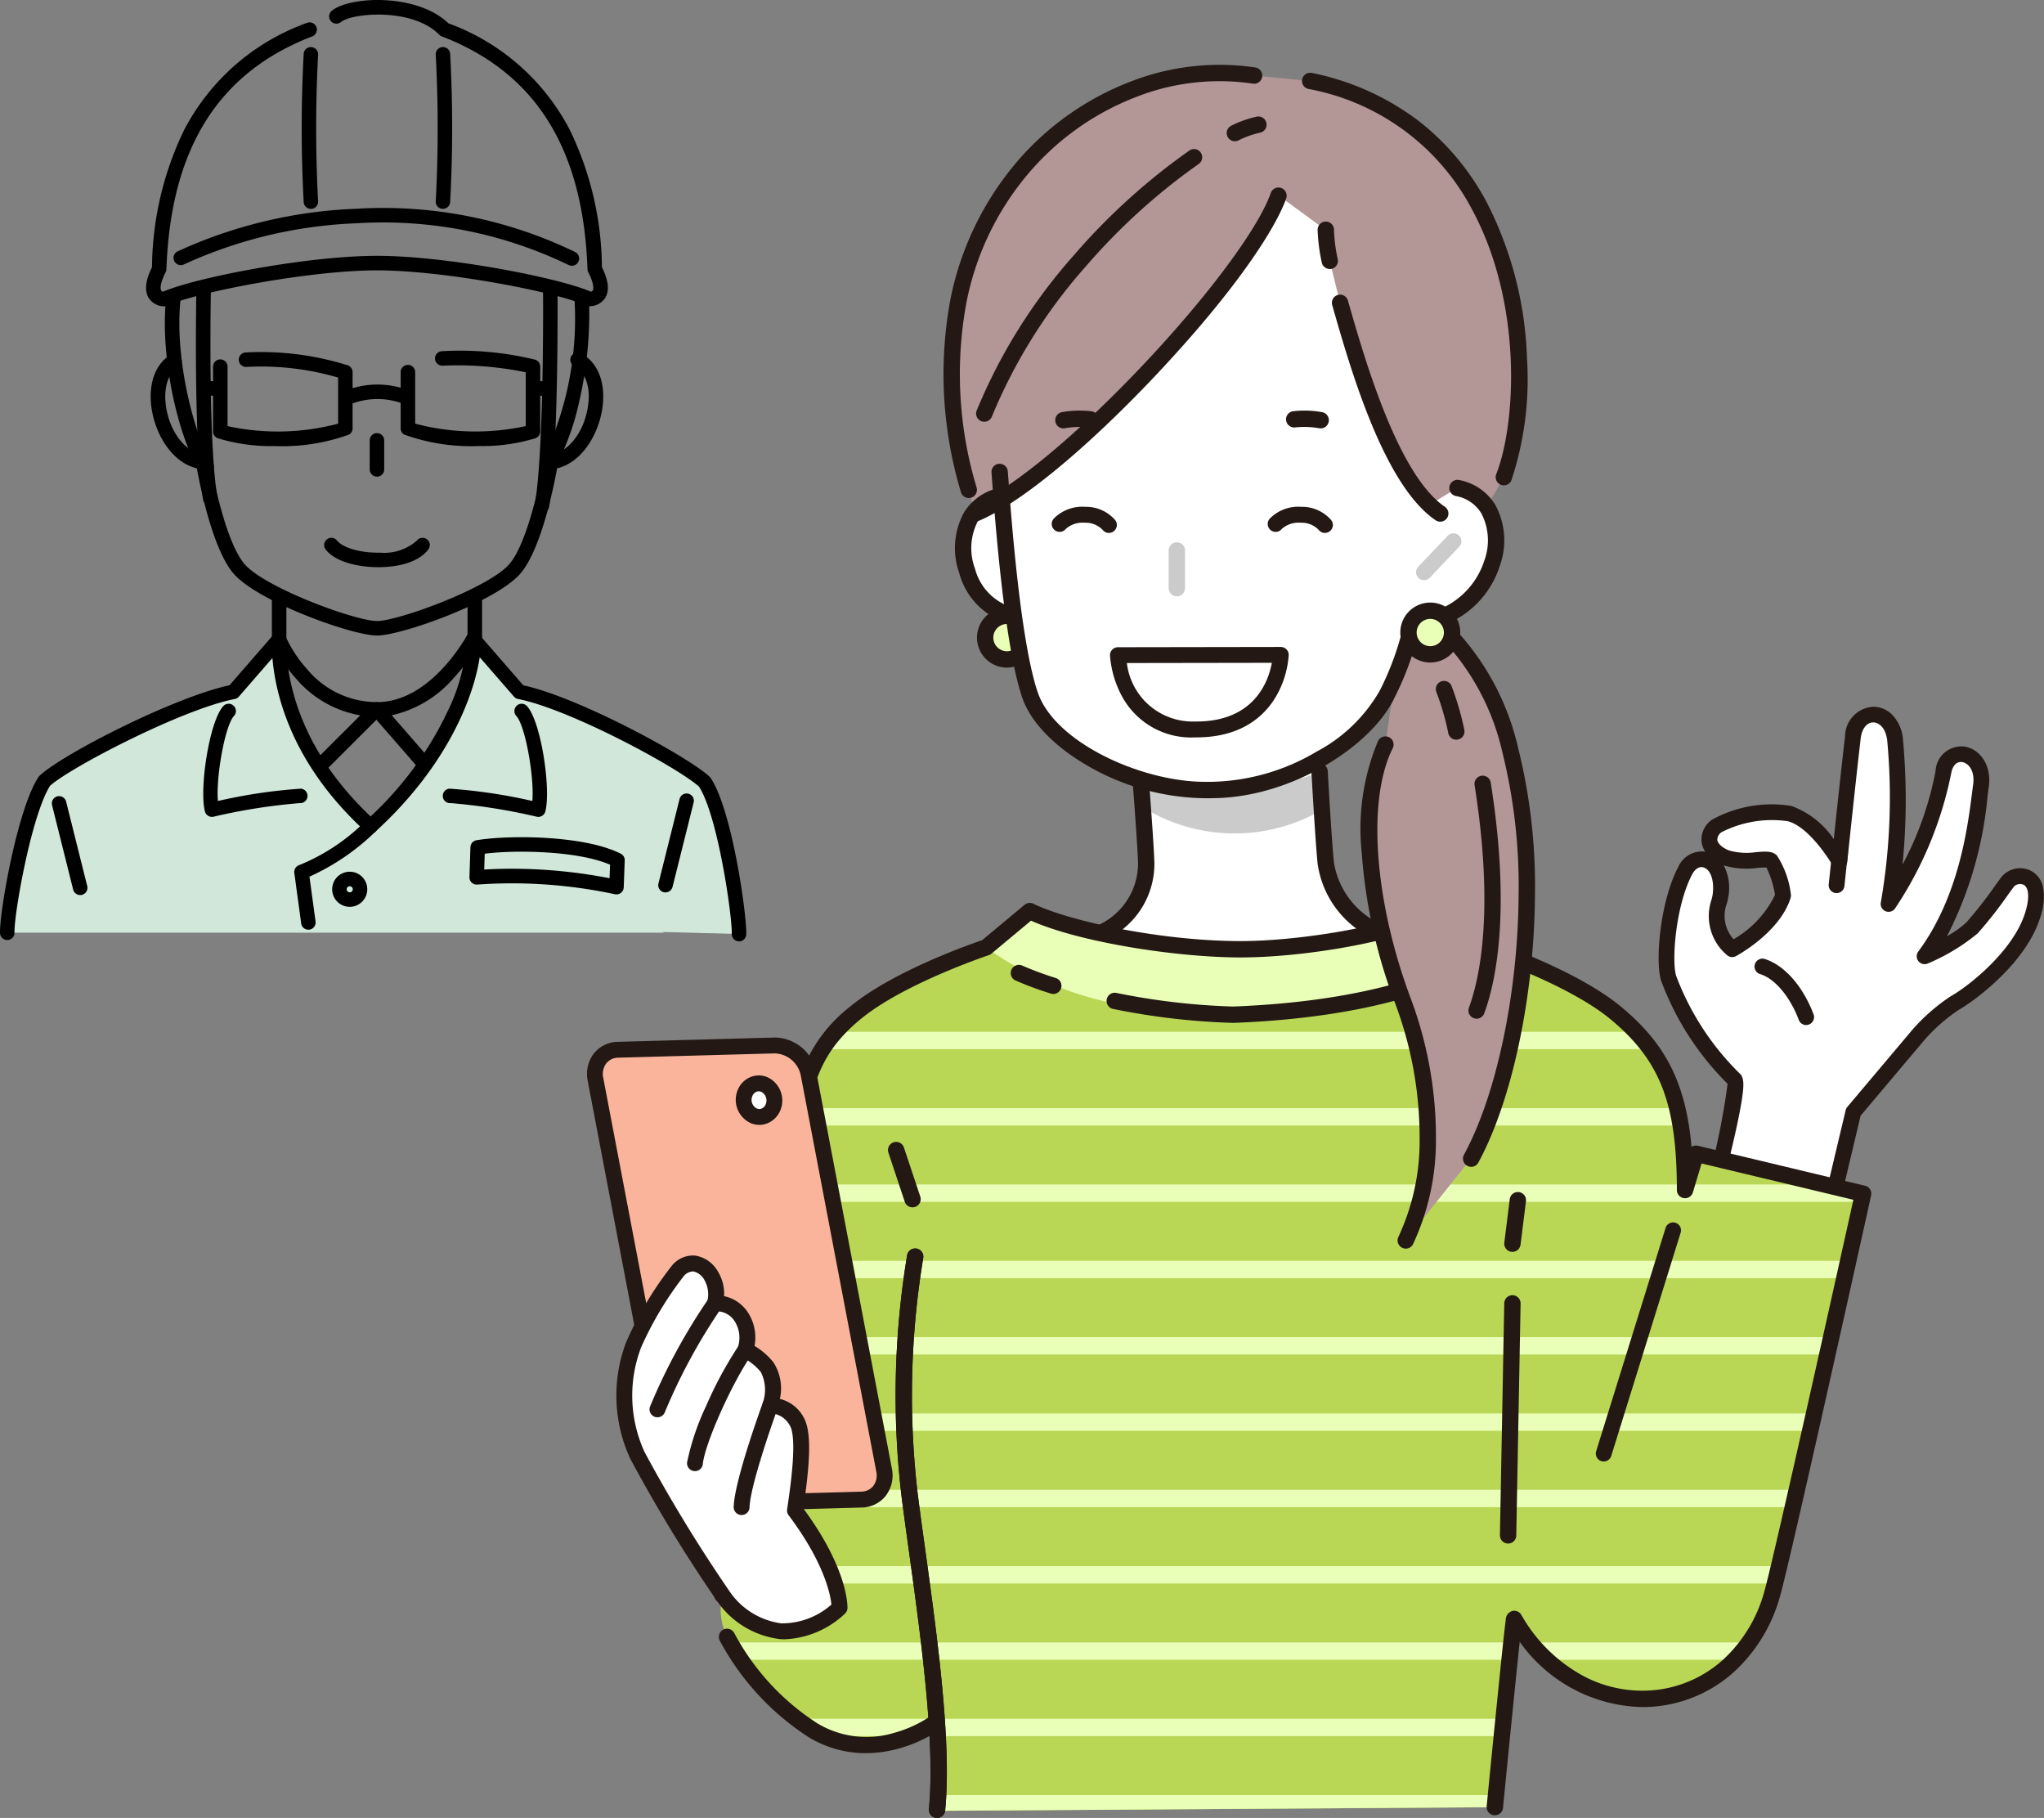 <svg xmlns="http://www.w3.org/2000/svg" xmlns:xlink="http://www.w3.org/1999/xlink" width="157.96" height="140.453" viewBox="0 0 157.96 140.453"><rect x="0" y="0" width="157.96" height="140.453" fill="#808080" stroke="none"/><defs><clipPath id="a"><rect width="57.677" height="72.727" fill="none"/></clipPath><clipPath id="b"><rect width="112.593" height="135.453" fill="none"/></clipPath><clipPath id="c"><path d="M162.762,779.393c-4.633,0-12.5-1.123-16.287-2.948l-3.37,2.808s-6.659,2.2-10.109,5.055c-3.9,3.227-4.871,6.611-5.054,18.182l-5.222,26.77a4.87,4.87,0,0,0,.374,3.276,23.285,23.285,0,0,0,6.634,7.2c3.791,2.668,9.372-.526,9.372-.526v6.745l43.318-.282s1.43-14.657,1.5-14.536c5.335,9.126,17.129,7.862,19.937-1.966.831-2.908,7.02-30.889,7.02-30.889l-12.917-3.089L197.117,798c0-7.02-1.461-10.46-5.362-13.686-3.45-2.854-10.109-5.055-10.109-5.055l-.01,0-3.37-2.808c-3.791,1.825-10.872,2.948-15.5,2.948" transform="translate(-122.591 -776.445)" fill="none"/></clipPath></defs><g transform="translate(-895.283 -709)"><g transform="translate(895.283 709)" clip-path="url(#a)"><path d="M58.818,444.38c-1.706-1.592-10.222-6.166-14.316-6.962l-3.525-4.056c.038,2.123-1.377,8.415-7.985,14.442-6.608-6.027-7.114-12.319-7.076-14.442l-3.525,4.056C18.3,438.214,9.5,442.712,7.8,444.3c-1.554,2.35-2.919,10.247-2.881,11.725H55.7l-.162-.059,5.929.16c.038-1.478-1.1-9.4-2.653-11.751" transform="translate(-4.355 -383.964)" fill="#d0e7da"/><path d="M251.22,296.933a.56.56,0,0,1-.56-.56V294.13a.56.56,0,1,1,1.12,0v2.243a.56.56,0,0,1-.56.56" transform="translate(-222.088 -260.107)"/><path d="M223.939,366.795c-1.416,0-3.261-.352-4.056-1.363a.56.56,0,1,1,.88-.693c.451.573,1.85.966,3.331.934a3.825,3.825,0,0,0,2.818-.915.56.56,0,0,1,.909.655c-.286.4-1.219,1.327-3.7,1.38l-.179,0" transform="translate(-194.712 -322.974)"/><path d="M119.651,260.816c-1.918,0-9.1-2.579-11.038-4.735-1.625-1.812-2.619-6.737-2.881-8.181-1.8-.428-2.993-2.316-3.4-4.109-.471-2.08.058-3.872,1.379-4.677a.56.56,0,1,1,.583.957c-1.074.654-1.139,2.28-.869,3.473.481,2.126,1.813,3.208,2.847,3.314a.56.56,0,0,1,.5.467c.279,1.708,1.3,6.477,2.678,8.008,1.65,1.84,8.564,4.363,10.2,4.363s8.553-2.523,10.2-4.363c1.375-1.532,2.4-6.3,2.678-8.008a.56.56,0,0,1,.5-.467c1.125-.115,2.478-1.358,2.888-3.509.359-1.886-.288-2.96-1.015-3.338a.56.56,0,1,1,.516-.994c1.383.718,2,2.458,1.6,4.542-.35,1.838-1.565,3.892-3.447,4.341-.262,1.444-1.256,6.369-2.881,8.181-1.934,2.156-9.12,4.735-11.038,4.735" transform="translate(-90.519 -211.716)"/><path d="M184.9,404.723a.56.56,0,0,1-.56-.56v-3.468a.56.56,0,0,1,1.121,0v3.468a.56.56,0,0,1-.56.56" transform="translate(-163.329 -354.524)"/><path d="M317.539,404.723a.56.56,0,0,1-.56-.56v-3.468a.56.56,0,0,1,1.121,0v3.468a.56.56,0,0,1-.56.56" transform="translate(-280.847 -354.524)"/><path d="M149.207,245.662a14.035,14.035,0,0,1-4.39-.6.561.561,0,0,1-.379-.53v-5.006a.56.56,0,0,1,1.12,0v4.595a18.25,18.25,0,0,0,8.545-.188v-3.563a21.234,21.234,0,0,0-7.066-.823.56.56,0,0,1-.1-1.116,22.415,22.415,0,0,1,7.9.99.56.56,0,0,1,.385.532v4.343a.56.56,0,0,1-.272.48,15.28,15.28,0,0,1-5.745.889" transform="translate(-127.974 -211.2)"/><path d="M232.29,262.154a.56.56,0,0,1-.232-1.07,6.666,6.666,0,0,1,4.577-.1.56.56,0,0,1-.447,1.027,5.611,5.611,0,0,0-3.667.091.56.56,0,0,1-.232.05" transform="translate(-205.315 -230.917)"/><path d="M136.111,259.509h-1.09a.56.56,0,1,1,0-1.121h1.09a.56.56,0,0,1,0,1.121" transform="translate(-119.134 -228.935)"/><path d="M277.651,245.217a15.274,15.274,0,0,1-5.745-.889.56.56,0,0,1-.272-.48v-4.343a.56.56,0,0,1,1.121,0v3.98a18.246,18.246,0,0,0,8.546.188v-4.157a26.138,26.138,0,0,0-6.434-.51.56.56,0,1,1-.036-1.12,24.613,24.613,0,0,1,7.19.655.56.56,0,0,1,.4.537v5.006a.561.561,0,0,1-.379.53,14.041,14.041,0,0,1-4.391.6" transform="translate(-240.671 -210.754)"/><path d="M358.5,259.509h-1.09a.56.56,0,1,1,0-1.121h1.09a.56.56,0,0,1,0,1.121" transform="translate(-316.171 -228.935)"/><path d="M188.078,439.219a.56.56,0,0,1-.4-.957l3.395-3.388a8.387,8.387,0,0,1-4.923-2.79,10.959,10.959,0,0,1-1.879-2.866.56.56,0,0,1,1.036-.427,10.02,10.02,0,0,0,1.7,2.568,7.013,7.013,0,0,0,5.323,2.493.56.56,0,0,1,.4.957l-4.254,4.245a.558.558,0,0,1-.4.164" transform="translate(-163.232 -379.608)"/><path d="M205.26,44.386a.56.56,0,0,1-.557-.51,106.633,106.633,0,0,1,0-11.5.56.56,0,1,1,1.111.143,107.558,107.558,0,0,0,0,11.26.56.56,0,0,1-.507.609l-.051,0" transform="translate(-181.233 -28.249)"/><path d="M114.978,210.3a.559.559,0,0,1-.429-.2c-1.488-1.771-3.28-8.561-2.677-13.583a.56.56,0,0,1,1.113.134c-.587,4.89,1.27,11.356,2.423,12.729a.56.56,0,0,1-.429.921" transform="translate(-99.013 -173.684)"/><path d="M133.935,207.66a.56.56,0,0,1-.551-.463c-.759-4.3-.533-15.891-.523-16.383a.56.56,0,1,1,1.12.023c0,.119-.234,11.972.506,16.165a.561.561,0,0,1-.552.658" transform="translate(-117.682 -168.577)"/><path d="M296,44.386l-.051,0a.56.56,0,0,1-.507-.609,107.567,107.567,0,0,0,0-11.26.56.56,0,1,1,1.111-.143,106.641,106.641,0,0,1,0,11.5.56.56,0,0,1-.557.51" transform="translate(-261.766 -28.249)"/><path d="M366.743,211.091a.56.56,0,0,1-.479-.849,25.027,25.027,0,0,0,2.571-12.742.56.56,0,1,1,1.119-.048,30.1,30.1,0,0,1-.763,8.1,19.57,19.57,0,0,1-1.968,5.271.56.56,0,0,1-.481.271" transform="translate(-324.443 -174.47)"/><path d="M363.037,208.608a.56.56,0,0,1-.552-.658c.74-4.2.64-16.553.639-16.677a.56.56,0,0,1,.555-.565h.005a.56.56,0,0,1,.56.555c0,.512.1,12.584-.656,16.882a.56.56,0,0,1-.551.463" transform="translate(-321.158 -168.97)"/><path d="M133.314,23.667h-.025a.563.563,0,0,1-.224-.054c-2.1-1-10.886-2.725-16.184-2.725s-14.087,1.724-16.184,2.725a.563.563,0,0,1-.224.054,1.434,1.434,0,0,1-1.216-.622c-.356-.562-.278-1.349.239-2.4a24.776,24.776,0,0,1,2.482-10.6,17.255,17.255,0,0,1,9.493-8.276.56.56,0,1,1,.4,1.046C104.621,5.6,100.937,11.482,100.611,20.8a.561.561,0,0,1-.061.235c-.537,1.052-.368,1.374-.347,1.408a.254.254,0,0,0,.157.09c2.453-1.071,11.1-2.768,16.521-2.768s14.069,1.7,16.521,2.768a.247.247,0,0,0,.158-.093c.021-.034.185-.361-.348-1.4a.562.562,0,0,1-.061-.235c-.326-9.319-4.01-15.205-11.262-17.995a.56.56,0,0,1-.2-.131C119.629.573,114.951,1,114.1,1.7a.56.56,0,0,1-.71-.867C114.772-.3,119.971-.54,122.4,1.8a17.23,17.23,0,0,1,9.383,8.234,24.775,24.775,0,0,1,2.482,10.6c.517,1.055.6,1.842.239,2.4a1.428,1.428,0,0,1-1.191.623" transform="translate(-87.749 0)"/><path d="M148.427,145.563a.559.559,0,0,1-.252-.06,32.9,32.9,0,0,0-16.349-3.226,35.192,35.192,0,0,0-13.374,3.178.56.56,0,1,1-.495-1.005,36.346,36.346,0,0,1,13.817-3.292A34.025,34.025,0,0,1,148.68,144.5a.56.56,0,0,1-.253,1.061" transform="translate(-104.234 -125.029)"/><path d="M.561,452.234a.56.56,0,0,1-.56-.546c-.042-1.628,1.344-9.585,2.974-12.049a.568.568,0,0,1,.085-.1c1.822-1.7,10.432-6.081,14.678-6.988l3.4-3.912a.56.56,0,0,1,.983.377c-.041,2.287.549,8.232,6.893,14.018a.56.56,0,0,1-.755.828c-5.615-5.122-6.949-10.411-7.207-13.417l-2.594,2.985a.56.56,0,0,1-.316.182c-4.037.785-12.627,5.24-14.27,6.7-1.444,2.277-2.789,9.9-2.752,11.346a.56.56,0,0,1-.546.574H.561" transform="translate(0 -379.608)"/><path d="M37.335,547.266a.56.56,0,0,1-.543-.425l-1.63-6.52a.56.56,0,0,1,1.087-.272l1.63,6.52a.561.561,0,0,1-.544.7" transform="translate(-31.139 -478.115)"/><path d="M138.475,485.739a.56.56,0,0,1-.541-.418c-.453-1.729.333-6.968,1.42-8.142a.56.56,0,0,1,.822.761c-.694.749-1.4,4.709-1.24,6.571a40.956,40.956,0,0,1,6.414-.952.56.56,0,0,1-.1,1.116,45.325,45.325,0,0,0-6.657,1.052.567.567,0,0,1-.116.012" transform="translate(-122.095 -422.627)"/><path d="M254.92,437.65a.559.559,0,0,1-.423-.192l-3.7-4.245a.56.56,0,0,1,.422-.928c4.257,0,7.014-5.253,7.042-5.306a.56.56,0,0,1,1,.512,14.542,14.542,0,0,1-2.111,2.93,8.851,8.851,0,0,1-4.788,2.879l2.981,3.422a.56.56,0,0,1-.422.928" transform="translate(-222.089 -378.039)"/><path d="M233.9,452.335h-.015a.56.56,0,0,1-.546-.574c.035-1.37-1.063-9.063-2.524-11.371-1.723-1.543-10.066-6.014-13.992-6.777a.559.559,0,0,1-.316-.182l-2.648-3.047c-.457,3.043-2.487,8.394-8.062,13.479a17.7,17.7,0,0,1-5.095,3.476l.471,3.464a.56.56,0,1,1-1.11.151l-.531-3.9a.56.56,0,0,1,.385-.609,15.465,15.465,0,0,0,5.118-3.4,26.657,26.657,0,0,0,6.358-8.508,14.184,14.184,0,0,0,1.451-5.515.56.56,0,0,1,.983-.378l3.4,3.913c4.272.918,12.7,5.481,14.4,7.063a.562.562,0,0,1,.085.1c1.655,2.5,2.786,10.531,2.746,12.074a.56.56,0,0,1-.56.546" transform="translate(-176.787 -379.609)"/><path d="M446.838,545.492a.561.561,0,0,1-.544-.7l1.63-6.52a.56.56,0,0,1,1.087.272l-1.63,6.52a.56.56,0,0,1-.543.424" transform="translate(-395.407 -476.543)"/><path d="M307.563,485.739a.563.563,0,0,1-.116-.012,45.359,45.359,0,0,0-6.657-1.052.56.56,0,0,1-.1-1.116,41.088,41.088,0,0,1,6.414.952c.156-1.862-.546-5.822-1.24-6.571a.56.56,0,0,1,.822-.761c1.086,1.173,1.872,6.413,1.42,8.142a.56.56,0,0,1-.541.418" transform="translate(-265.963 -422.627)"/><path d="M329.611,571.869a.557.557,0,0,1-.133-.016,38.069,38.069,0,0,0-10.627-.744.56.56,0,0,1-.6-.577l.076-2.312a.56.56,0,0,1,.465-.534c2.37-.409,8.29-.413,11.151,1.038a.56.56,0,0,1,.307.52l-.076,2.085a.56.56,0,0,1-.56.54m-8.094-1.982a39.579,39.579,0,0,1,7.559.732l.038-1.045c-2.547-1.094-7.357-1.144-9.685-.85l-.04,1.225c.729-.043,1.441-.062,2.129-.062" transform="translate(-281.972 -502.768)"/><path d="M226.6,593.551a1.356,1.356,0,1,1,1.356-1.356,1.358,1.358,0,0,1-1.356,1.356m0-1.592a.236.236,0,1,0,.236.236.236.236,0,0,0-.236-.236" transform="translate(-199.573 -523.49)"/></g><g transform="translate(940.649 714)"><g clip-path="url(#b)"><path d="M995.736,624.4a21.048,21.048,0,0,1-5.087-7.817c-.422-1.334-.07-5.757,1.276-8.309.925-1.755,3.147-.817,2.724,1.959-.118.774-.916,2.4.915,4.1,0,0,3.159-1.685,3.931-4.142a7.378,7.378,0,0,0-.913-2.668c-.351-.351-2.176.281-3.5-.253-1.369-.551-1.719-1.665-.7-2.464a8.995,8.995,0,0,1,5.627-.95c1.5.371,2.963,2.231,3.841,3.683,0,0,.656-6.282,1.041-9.557.283-2.411,2.932-2.366,3.258.11a47.943,47.943,0,0,1-.495,12.743,28.731,28.731,0,0,0,4.231-10.17c.388-2.322,3.282-1.619,2.9,1.071-.307,2.17-.8,8.366-4.352,13.145a15.068,15.068,0,0,0,3.674-2.2c.808-.808,2.4-3.108,2.765-3.574.615-.794,2.942-.721,1.922,2.573s-4.834,6.159-6.036,6.815a14.337,14.337,0,0,0-2.8,2.448l-5.035,5.97-2.424,10.205-8.569-3.567s2.329-8.631,1.806-9.151" transform="translate(-907.062 -545.991)" fill="#fff"/><path d="M995.912,631.085a.611.611,0,0,1-.235-.047l-8.569-3.567a.611.611,0,0,1-.355-.723,56.014,56.014,0,0,0,1.864-8.661,21.993,21.993,0,0,1-5.138-7.965c-.479-1.514-.07-6.146,1.318-8.778a1.994,1.994,0,0,1,2.093-1.192,1.78,1.78,0,0,1-.281-.727,1.864,1.864,0,0,1,.8-1.74,9.5,9.5,0,0,1,6.152-1.062,6.739,6.739,0,0,1,3.261,2.561c.222-2.1.608-5.706.868-7.914a2.325,2.325,0,0,1,2.17-2.317h.014a2.083,2.083,0,0,1,1.492.652,3.063,3.063,0,0,1,.793,1.767,50.833,50.833,0,0,1-.024,9.778,25.379,25.379,0,0,0,2.552-7.226,2,2,0,0,1,2.247-1.89c1.094.169,2.119,1.329,1.862,3.146-.028.2-.057.423-.089.68a29.556,29.556,0,0,1-3.138,10.825,7.713,7.713,0,0,0,1.513-1.083,32.21,32.21,0,0,0,2.247-2.879c.209-.288.373-.515.468-.636a1.873,1.873,0,0,1,2.265-.456,1.834,1.834,0,0,1,.94,1.31,4.591,4.591,0,0,1-.218,2.274c-1.139,3.68-5.347,6.636-6.327,7.17a13.692,13.692,0,0,0-2.626,2.313l-4.936,5.852-2.391,10.064a.61.61,0,0,1-.594.47m-7.842-4.536,7.414,3.086,2.258-9.507a.612.612,0,0,1,.127-.253l5.035-5.97.01-.012a14.734,14.734,0,0,1,2.96-2.579c1.2-.656,4.8-3.406,5.745-6.46.408-1.319.206-1.97-.119-2.139a.662.662,0,0,0-.736.121c-.082.106-.242.326-.444.6a32.64,32.64,0,0,1-2.372,3.026,15.439,15.439,0,0,1-3.866,2.334.611.611,0,0,1-.73-.925c3.13-4.216,3.816-9.588,4.146-12.17.034-.263.064-.5.092-.7.167-1.177-.411-1.7-.839-1.768s-.754.273-.856.884a29.047,29.047,0,0,1-4.332,10.418.611.611,0,0,1-1.1-.478,47.457,47.457,0,0,0,.487-12.533c-.124-.938-.628-1.357-1.075-1.357h-.005c-.5,0-.878.49-.966,1.238-.38,3.234-1.033,9.486-1.04,9.549a.611.611,0,0,1-1.13.252c-.875-1.449-2.245-3.1-3.465-3.406a8.6,8.6,0,0,0-5.1.837.729.729,0,0,0-.349.608c.033.229.287.562.9.81a4.93,4.93,0,0,0,2.093.134c.732-.057,1.261-.1,1.612.254a6.991,6.991,0,0,1,1.083,3,.609.609,0,0,1-.02.283c-.838,2.665-4.089,4.424-4.226,4.5a.611.611,0,0,1-.7-.091,3.933,3.933,0,0,1-1.181-4.29c.035-.141.064-.263.078-.354.136-.895-.057-1.909-.689-2.117-.325-.107-.658.093-.891.535-1.27,2.409-1.6,6.679-1.234,7.841a20.852,20.852,0,0,0,4.936,7.569h0c.3.3.332.833.11,2.181-.13.794-.35,1.857-.653,3.161-.363,1.562-.763,3.106-.967,3.883m.648-8.36h0Zm-.4-16.973a3.767,3.767,0,0,1,.349,2.464c-.022.143-.059.3-.1.459a2.707,2.707,0,0,0,.512,2.783,7.946,7.946,0,0,0,3.2-3.42,7.236,7.236,0,0,0-.66-2.119,6.188,6.188,0,0,0-.711.031,6.039,6.039,0,0,1-2.592-.2" transform="translate(-900.474 -539.352)" fill="#231814"/><path d="M1075.086,825.169a.611.611,0,0,1-.571-.4c-.681-1.808-1.858-3.2-3-3.54a.611.611,0,0,1,.351-1.17c1.516.455,2.969,2.1,3.792,4.28a.611.611,0,0,1-.572.826" transform="translate(-980.872 -750.973)" fill="#231814"/><path d="M1139.927,719.214a.646.646,0,0,1-.065,0,.611.611,0,0,1-.543-.672l.267-2.519a.611.611,0,1,1,1.214.129l-.267,2.519a.611.611,0,0,1-.606.546" transform="translate(-1043.362 -655.216)" fill="#231814"/><path d="M388.06,648.084s.435,5.528.48,7.1a5.849,5.849,0,0,1-3.206,5.251c-2.14,1.108-8.249,3.216-8.249,3.216s2.637,19.273,19,19.273,18.934-19.273,18.934-19.273-6.394-2.108-8.684-3.216a6.937,6.937,0,0,1-3.916-5.251c-.168-1.574-.48-7.1-.48-7.1Z" transform="translate(-345.327 -593.502)" fill="#fff"/><path d="M507.4,648.084l.187,2.77a13.451,13.451,0,0,0,13.91.2l-.2-2.888a28.6,28.6,0,0,1-7.117,1.509,23.746,23.746,0,0,1-6.785-1.589" transform="translate(-464.666 -593.502)" fill="#cbcbcb"/><path d="M678.415,657.415a.632.632,0,0,1-.2-.032c-.263-.087-6.46-2.134-8.761-3.247a7.543,7.543,0,0,1-4.269-5.752c-.168-1.572-.47-6.907-.482-7.133a.632.632,0,0,1,1.261-.071c0,.055.313,5.53.477,7.07A6.343,6.343,0,0,0,670.007,653c2.226,1.077,8.543,3.164,8.606,3.185a.632.632,0,0,1-.2,1.232" transform="translate(-608.723 -586.633)" fill="#231814"/><path d="M370.214,657.416a.632.632,0,0,1-.206-1.229c.061-.021,6.09-2.106,8.165-3.18a5.252,5.252,0,0,0,2.865-4.671c-.044-1.54-.474-7.015-.478-7.07a.632.632,0,1,1,1.259-.1c.018.226.437,5.562.482,7.133a6.453,6.453,0,0,1-3.547,5.829c-2.156,1.116-8.082,3.165-8.333,3.252a.632.632,0,0,1-.206.035" transform="translate(-338.455 -586.634)" fill="#231814"/><path d="M197.117,798c0-7.02-1.461-10.46-5.362-13.686-3.45-2.854-10.109-5.055-10.109-5.055l-.01,0-3.37-2.808c-3.791,1.825-10.872,2.949-15.5,2.949s-12.5-1.123-16.287-2.949l-3.37,2.808s-6.659,2.2-10.109,5.054c-3.9,3.227-4.871,6.611-5.054,18.182l-5.222,26.77a4.87,4.87,0,0,0,.374,3.276,23.284,23.284,0,0,0,6.634,7.2c3.791,2.668,9.372-.527,9.372-.527v6.745l43.318-.282s1.43-14.657,1.5-14.536c5.335,9.126,17.129,7.863,19.937-1.966.831-2.908,7.02-30.888,7.02-30.888l-12.917-3.089Z" transform="translate(-112.266 -711.051)" fill="#b9d755"/></g><g transform="translate(10.325 65.393)"><g clip-path="url(#c)"><path d="M178.735,888.513H84.178a.671.671,0,0,1,0-1.342h94.557a.671.671,0,0,1,0,1.342" transform="translate(-86.799 -877.846)" fill="#e9feb6"/><path d="M178.735,958.531H84.178a.671.671,0,0,1,0-1.342h94.557a.671.671,0,0,1,0,1.342" transform="translate(-86.799 -941.967)" fill="#e9feb6"/><path d="M178.735,1028.547H84.178a.671.671,0,0,1,0-1.342h94.557a.671.671,0,0,1,0,1.342" transform="translate(-86.799 -1006.086)" fill="#e9feb6"/><path d="M178.735,1098.564H84.178a.671.671,0,0,1,0-1.342h94.557a.671.671,0,1,1,0,1.342" transform="translate(-86.799 -1070.206)" fill="#e9feb6"/><path d="M178.735,1168.58H84.178a.671.671,0,0,1,0-1.342h94.557a.671.671,0,0,1,0,1.342" transform="translate(-86.799 -1134.325)" fill="#e9feb6"/><path d="M178.735,1238.6H84.178a.671.671,0,0,1,0-1.342h94.557a.671.671,0,0,1,0,1.342" transform="translate(-86.799 -1198.446)" fill="#e9feb6"/><path d="M178.735,1308.615H84.178a.671.671,0,0,1,0-1.342h94.557a.671.671,0,1,1,0,1.342" transform="translate(-86.799 -1262.566)" fill="#e9feb6"/><path d="M178.735,1378.631H84.178a.671.671,0,0,1,0-1.342h94.557a.671.671,0,0,1,0,1.342" transform="translate(-86.799 -1326.685)" fill="#e9feb6"/><path d="M178.735,1448.648H84.178a.671.671,0,0,1,0-1.342h94.557a.671.671,0,0,1,0,1.342" transform="translate(-86.799 -1390.805)" fill="#e9feb6"/><path d="M178.735,1518.665H84.178a.671.671,0,0,1,0-1.342h94.557a.671.671,0,1,1,0,1.342" transform="translate(-86.799 -1454.926)" fill="#e9feb6"/><path d="M178.735,1588.682H84.178a.671.671,0,0,1,0-1.342h94.557a.671.671,0,1,1,0,1.342" transform="translate(-86.799 -1519.046)" fill="#e9feb6"/></g></g><g clip-path="url(#b)"><path d="M365.3,507.231a1.685,1.685,0,1,1,1.685,1.685,1.685,1.685,0,0,1-1.685-1.685" transform="translate(-334.533 -462.968)" fill="#e9feb6"/><path d="M360.116,502.678a2.316,2.316,0,1,1,2.317-2.316,2.319,2.319,0,0,1-2.317,2.316m0-3.37a1.053,1.053,0,1,0,1.053,1.053,1.054,1.054,0,0,0-1.053-1.053" transform="translate(-327.665 -456.099)" fill="#231814"/><path d="M411.431,95.784c0,5.175-.828,12.77-2.382,17.185-1.247,3.544-8.007,7.679-14.045,7.679h-.525c-6.038,0-12.233-3.74-13.48-7.284-1.553-4.415-2.364-12.095-2.364-17.269,0-7.558,3.724-25.544,14.75-25.544s18.045,6.1,18.045,25.234" transform="translate(-346.747 -64.608)" fill="#fff"/><path d="M359.742,16.974c-2.106,6.037-16.708,21.762-23.447,24.57l-.491-1.825C329.767,18.1,345.492,5.742,357.847,7.708l4.352.421c14.742,1.685,18.015,23.352,15.374,29.765a32.157,32.157,0,0,1-3.686,5.792c-5.054-3.264-8.013-13.588-9.388-18.4l-.8-3.259a13.5,13.5,0,0,1-.306-2.382Z" transform="translate(-306.302 -6.872)" fill="#b39696"/><path d="M349.074,404.7a4.882,4.882,0,0,1-3.544-3.478c-.919-3.019.328-5.36,2.691-5.819l1.757.01.983,8.845Z" transform="translate(-316.151 -362.099)" fill="#fff"/><path d="M753.587,397.528a4.883,4.883,0,0,0,3.544-3.478c.919-3.019-.328-5.36-2.691-5.819l-3.066,1.878-.983,7.863Z" transform="translate(-687.193 -355.533)" fill="#fff"/><path d="M404.707,779.253l-3.37-2.808c-3.791,1.825-10.872,2.948-15.5,2.948s-12.5-1.123-16.287-2.948l-3.37,2.808a25.5,25.5,0,0,0,12.426,4.7c4.317.421,20.725.913,26.105-4.7" transform="translate(-335.336 -711.052)" fill="#e9feb6"/><path d="M176.96,839.431c-.02,0-.041,0-.062,0a.632.632,0,0,1-.567-.69c0-.036.358-3.672.719-7.263.212-2.11.384-3.792.512-5,.076-.719.137-1.276.182-1.656.024-.205.044-.367.059-.477a.712.712,0,0,1,.521-.7.634.634,0,0,1,.682.3,12.171,12.171,0,0,0,4.83,4.743,9.717,9.717,0,0,0,5.7,1.047,9.3,9.3,0,0,0,4.991-2.257,11.127,11.127,0,0,0,3.265-5.354c.748-2.62,5.968-26.145,6.876-30.245l-11.732-2.806-.671,2.236a.632.632,0,0,1-1.237-.182c0-6.695-1.3-10.025-5.133-13.2-3.268-2.7-9.647-4.855-9.9-4.939h0a.637.637,0,0,1-.222-.119l-3.062-2.552c-3.984,1.781-10.87,2.839-15.408,2.839-4.818,0-12.32-1.133-16.189-2.84l-3.063,2.553a.633.633,0,0,1-.206.114c-.065.022-6.587,2.2-9.9,4.942-3.744,3.1-4.646,6.406-4.826,17.705a.629.629,0,0,1-.012.111l-5.222,26.77a.632.632,0,1,1-1.24-.242l5.211-26.715c.1-6.171.435-9.744,1.156-12.324a11.569,11.569,0,0,1,4.127-6.279c3.292-2.723,9.264-4.812,10.2-5.129l3.279-2.732a.632.632,0,0,1,.678-.084c2.895,1.394,10.02,2.886,16.013,2.886,4.442,0,11.529-1.1,15.231-2.886a.632.632,0,0,1,.678.084l3.278,2.732c.9.3,6.9,2.4,10.208,5.132,3.423,2.831,5.013,5.864,5.457,10.836a.629.629,0,0,1,.492-.085l12.917,3.089a.632.632,0,0,1,.47.751c-.253,1.143-6.2,28.032-7.03,30.926a12.384,12.384,0,0,1-3.645,5.956,10.559,10.559,0,0,1-5.667,2.561,10.75,10.75,0,0,1-1.342.084,11.929,11.929,0,0,1-9.472-5.039c-.3,2.811-.883,8.646-1.291,12.827a.632.632,0,0,1-.628.57" transform="translate(-106.806 -704.184)" fill="#231814"/><path d="M486.818,830.115H486.8a53.911,53.911,0,0,1-9.234-1.072.632.632,0,1,1,.25-1.238,52.646,52.646,0,0,0,8.994,1.047c6.705-.255,12.417-1.352,16.516-3.174a.632.632,0,1,1,.513,1.154c-4.249,1.889-10.128,3.024-17,3.283h-.024" transform="translate(-436.884 -756.088)" fill="#231814"/><path d="M278.049,993.216a.632.632,0,0,1-.6-.432l-1.264-3.791a.632.632,0,0,1,1.2-.4l1.264,3.791a.632.632,0,0,1-.6.832" transform="translate(-252.896 -904.938)" fill="#231814"/><path d="M286.334,1129.7a.622.622,0,0,1-.064,0,.632.632,0,0,1-.566-.691c.509-5.091-.627-13.3-1.54-19.9-.206-1.489-.4-2.9-.564-4.178a66.4,66.4,0,0,1,.428-18.734.632.632,0,0,1,1.24.242,65.042,65.042,0,0,0-.415,18.332c.163,1.275.357,2.678.563,4.164.922,6.664,2.069,14.957,1.545,20.2a.632.632,0,0,1-.628.569" transform="translate(-259.284 -994.249)" fill="#231814"/><path d="M842.242,1038.64a.644.644,0,0,1-.079-.005.632.632,0,0,1-.548-.705l.421-3.37a.632.632,0,0,1,1.254.157l-.421,3.37a.632.632,0,0,1-.626.553" transform="translate(-770.728 -946.922)" fill="#231814"/><path d="M838.274,1148.194h-.012a.632.632,0,0,1-.62-.643l.334-17.9a.632.632,0,1,1,1.263.023l-.334,17.9a.632.632,0,0,1-.631.62" transform="translate(-767.094 -1033.941)" fill="#231814"/><path d="M391.826,827.882a.627.627,0,0,1-.19-.029,26.357,26.357,0,0,1-2.749-1.021.632.632,0,0,1,.513-1.154,25.124,25.124,0,0,0,2.615.971.632.632,0,0,1-.19,1.234" transform="translate(-355.791 -756.088)" fill="#231814"/><path d="M286.29,1129.7a.621.621,0,0,1-.064,0,.632.632,0,0,1-.566-.691c.509-5.091-.627-13.3-1.54-19.9-.206-1.49-.4-2.9-.564-4.178a66.4,66.4,0,0,1,.428-18.734.632.632,0,0,1,1.24.242,65.041,65.041,0,0,0-.415,18.332c.163,1.275.357,2.678.563,4.165.922,6.664,2.07,14.957,1.545,20.2a.632.632,0,0,1-.628.569" transform="translate(-259.244 -994.249)" fill="#231814"/><path d="M342.215,398.46a.641.641,0,0,1-.109-.009,5.488,5.488,0,0,1-4.04-3.917,5.764,5.764,0,0,1,.34-4.679,4.181,4.181,0,0,1,2.835-1.945.632.632,0,1,1,.241,1.24,2.9,2.9,0,0,0-1.994,1.356,4.535,4.535,0,0,0-.214,3.66,4.238,4.238,0,0,0,3.052,3.041.632.632,0,0,1-.112,1.253" transform="translate(-309.292 -355.23)" fill="#231814"/><path d="M430.221,318.636a.632.632,0,0,1-.109-1.254,7.8,7.8,0,0,1,2.281-.067.632.632,0,1,1-.208,1.246,6.688,6.688,0,0,0-1.854.065.634.634,0,0,1-.111.01" transform="translate(-393.409 -290.539)" fill="#231814"/><path d="M780.2,391.874a.632.632,0,0,1-.225-1.222A6.06,6.06,0,0,0,783.244,387a4.535,4.535,0,0,0-.214-3.659,2.9,2.9,0,0,0-1.994-1.356.632.632,0,0,1,.241-1.24,4.182,4.182,0,0,1,2.835,1.945,5.764,5.764,0,0,1,.34,4.679,7.236,7.236,0,0,1-4.03,4.467.632.632,0,0,1-.225.042" transform="translate(-713.91 -348.665)" fill="#231814"/><path d="M643.859,318.636a.635.635,0,0,1-.11-.01,6.69,6.69,0,0,0-1.854-.065.632.632,0,0,1-.208-1.246,7.8,7.8,0,0,1,2.281.067.632.632,0,0,1-.109,1.254" transform="translate(-587.16 -290.539)" fill="#231814"/><path d="M534.308,442.515a.632.632,0,0,1-.632-.632V439a.632.632,0,1,1,1.263,0v2.888a.632.632,0,0,1-.632.632" transform="translate(-488.729 -401.445)" fill="#cbcbcb"/><path d="M720.532,573.19c1.966-3.931,2.668-10.671-.281-18.674s-3.264-15.69-1.3-19.621l.613-4.178.966-3.439s2.246,2.106,3.65-.562c8.284,8.565,6.458,30.888,1.4,40.155Z" transform="translate(-657.263 -482.356)" fill="#b39696"/><path d="M388.137,392.161h-.525a18.45,18.45,0,0,1-8.846-2.394c-2.661-1.491-4.567-3.427-5.231-5.313-1.179-3.352-1.933-11.038-2.357-16.9-.02-.273-.033-.453-.039-.524a.632.632,0,1,1,1.258-.117c.007.079.02.256.042.55.759,10.474,1.664,14.791,2.289,16.568,1.36,3.865,8.043,6.862,12.884,6.862h.525a16.491,16.491,0,0,0,8.146-2.347,12.142,12.142,0,0,0,4.864-4.711,22.115,22.115,0,0,0,1.939-5.525.632.632,0,1,1,1.246.208,23.236,23.236,0,0,1-2.038,5.847c-1.7,3.685-7.936,7.792-14.157,7.792" transform="translate(-339.879 -335.49)" fill="#231814"/><path d="M349.262,138.285a.632.632,0,0,1-.243-1.215c2.979-1.241,8.054-5.427,13.245-10.925,5.029-5.325,8.895-10.534,9.849-13.271a.632.632,0,0,1,1.193.416c-.8,2.3-3.883,7.113-10.123,13.722-5.385,5.7-10.5,9.9-13.677,11.224a.629.629,0,0,1-.243.049" transform="translate(-319.268 -102.98)" fill="#231814"/><path d="M357.6,98.565a.632.632,0,0,1-.587-.865,42.314,42.314,0,0,1,7.531-12.023,49.25,49.25,0,0,1,8.892-8.055.632.632,0,1,1,.716,1.041,47.955,47.955,0,0,0-8.655,7.843,41.06,41.06,0,0,0-7.31,11.661.632.632,0,0,1-.587.4" transform="translate(-326.901 -70.982)" fill="#231814"/><path d="M587.5,49.352a.632.632,0,0,1-.272-1.2,8.221,8.221,0,0,1,2-.706.632.632,0,0,1,.222,1.244,7.124,7.124,0,0,0-1.678.6.63.63,0,0,1-.271.061" transform="translate(-537.441 -43.439)" fill="#231814"/><path d="M691.886,228.627a.629.629,0,0,1-.353-.108c-4.024-2.72-6.605-11.757-7.992-16.612a.632.632,0,1,1,1.215-.347c1.247,4.366,3.842,13.45,7.485,15.912a.632.632,0,0,1-.354,1.155" transform="translate(-625.95 -193.322)" fill="#231814"/><path d="M671.314,147.772a.632.632,0,0,1-.619-.509,14.087,14.087,0,0,1-.318-2.5.632.632,0,1,1,1.263,0,12.336,12.336,0,0,0,.294,2.259.632.632,0,0,1-.5.742.644.644,0,0,1-.123.012" transform="translate(-613.917 -131.988)" fill="#231814"/><path d="M671.79,39.295a.632.632,0,0,1-.588-.862c1.552-3.967,2.037-13.2-1.852-20.417a17.965,17.965,0,0,0-12.644-9.343.632.632,0,1,1,.263-1.236,20.18,20.18,0,0,1,8.338,3.784,19.569,19.569,0,0,1,5.156,6.2,28.357,28.357,0,0,1,3.114,12.031,24.875,24.875,0,0,1-1.2,9.446.632.632,0,0,1-.588.4" transform="translate(-600.939 -6.798)" fill="#231814"/><path d="M328.918,33.479a.632.632,0,0,1-.608-.462,31.562,31.562,0,0,1-.793-14.983A23.447,23.447,0,0,1,332.9,7.2a21.9,21.9,0,0,1,8.548-5.906A18.89,18.89,0,0,1,351.061.212a.632.632,0,1,1-.2,1.248,17.624,17.624,0,0,0-8.969,1.017,20.633,20.633,0,0,0-8.052,5.565,21.88,21.88,0,0,0-5.087,10.25,30.317,30.317,0,0,0,.773,14.386.632.632,0,0,1-.609.8" transform="translate(-299.417 0)" fill="#231814"/><path d="M753.728,502.562a1.685,1.685,0,1,1,1.685,1.685,1.685,1.685,0,0,1-1.685-1.685" transform="translate(-690.248 -458.693)" fill="#e9feb6"/><path d="M748.545,498.01a2.316,2.316,0,1,1,2.316-2.316,2.319,2.319,0,0,1-2.316,2.316m0-3.37a1.053,1.053,0,1,0,1.053,1.053,1.054,1.054,0,0,0-1.053-1.053" transform="translate(-683.38 -451.824)" fill="#231814"/><path d="M713.657,655.879a.632.632,0,0,1-.564-.914,17.413,17.413,0,0,0,1.636-7.538,29.408,29.408,0,0,0-1.944-10.635,40.949,40.949,0,0,1-2.53-11.519,17.47,17.47,0,0,1,1.259-8.6.632.632,0,1,1,1.13.565c-1.969,3.938-1.436,11.622,1.326,19.12a30.661,30.661,0,0,1,2.022,11.093,18.947,18.947,0,0,1-1.769,8.082.632.632,0,0,1-.566.349" transform="translate(-650.388 -564.413)" fill="#231814"/><path d="M789.106,560.634a.632.632,0,0,1-.554-.934c2.514-4.609,4.172-12.476,4.223-20.042a42.826,42.826,0,0,0-1.258-11.063,18.672,18.672,0,0,0-4.268-8.307.632.632,0,0,1,.908-.878,19.9,19.9,0,0,1,4.581,8.861,44.094,44.094,0,0,1,1.3,11.4c-.052,7.759-1.77,15.86-4.377,20.639a.631.631,0,0,1-.555.329" transform="translate(-720.783 -475.487)" fill="#231814"/><path d="M809.373,670.881a.632.632,0,0,1-.593-.85c.826-2.241,1.98-7.456.436-17.2a.632.632,0,0,1,1.248-.2c1.589,10.031.37,15.481-.5,17.838a.632.632,0,0,1-.593.414" transform="translate(-740.628 -597.177)" fill="#231814"/><path d="M780.323,569.618a.632.632,0,0,1-.615-.491,20.258,20.258,0,0,0-.917-3.175.632.632,0,0,1,1.15-.523,21.406,21.406,0,0,1,1,3.416.632.632,0,0,1-.475.757.641.641,0,0,1-.142.016" transform="translate(-713.148 -517.47)" fill="#231814"/><path d="M21.16,899.67,9.061,900a1.831,1.831,0,0,0-1.75,2.294l5.838,30.612a2.719,2.719,0,0,0,2.612,2.177l12.1-.331a1.831,1.831,0,0,0,1.75-2.294l-5.838-30.612a2.719,2.719,0,0,0-2.612-2.177" transform="translate(-6.656 -823.898)" fill="#fab49c"/><path d="M9.045,929.034a3.32,3.32,0,0,1-3.154-2.675L.053,895.745a2.6,2.6,0,0,1,.485-2.131,2.409,2.409,0,0,1,1.85-.89l12.1-.331h.077a3.32,3.32,0,0,1,3.154,2.675l5.838,30.614a2.6,2.6,0,0,1-.485,2.131,2.409,2.409,0,0,1-1.85.891l-12.1.331H9.045m5.475-35.417-12.1.331a1.2,1.2,0,0,0-.928.433,1.364,1.364,0,0,0-.237,1.133l5.838,30.614a2.115,2.115,0,0,0,1.993,1.68l12.1-.331a1.2,1.2,0,0,0,.928-.433,1.363,1.363,0,0,0,.237-1.133L16.513,895.3a2.123,2.123,0,0,0-1.952-1.68h-.041" transform="translate(0 -817.233)" fill="#231814"/><path d="M144.523,936.94a1.358,1.358,0,0,1-.693-1.682,1.138,1.138,0,0,1,1.526-.729,1.358,1.358,0,0,1,.693,1.682,1.138,1.138,0,0,1-1.526.729" transform="translate(-131.647 -855.738)" fill="#fff"/><path d="M138.315,930.973a1.715,1.715,0,0,1-.679-.141,1.982,1.982,0,0,1-1.031-2.445,1.839,1.839,0,0,1,.98-1.087,1.692,1.692,0,0,1,1.366-.005,1.982,1.982,0,0,1,1.031,2.445,1.839,1.839,0,0,1-.981,1.088,1.694,1.694,0,0,1-.687.147m-.041-2.594a.478.478,0,0,0-.192.041.6.6,0,0,0-.318.366.747.747,0,0,0,.356.919h0a.472.472,0,0,0,.387,0,.6.6,0,0,0,.318-.366.747.747,0,0,0-.356-.919.489.489,0,0,0-.194-.041" transform="translate(-125.002 -849.066)" fill="#231814"/><path d="M50.8,1126.217s-4.662,4.692-9.061-1.017a117.826,117.826,0,0,1-6.553-10.752,11.064,11.064,0,0,1-.3-8.561,26.891,26.891,0,0,1,3.407-5.7c.914-.986,1.949-.65,2.6.4a2.841,2.841,0,0,1,.281,2.1,2.28,2.28,0,0,1,2.091,1.146,3,3,0,0,1,.249,2.457,4.927,4.927,0,0,1,1.684,1.33c.846,1.1.247,2.944.247,2.944a2.431,2.431,0,0,1,2.187,1.576c.418,1.255.111,3.93-.281,6.552,3.557,4.727,3.445,7.523,3.445,7.523" transform="translate(-31.286 -1006.992)" fill="#fff"/><path d="M39.87,1121.978q-.169,0-.342-.011a6.909,6.909,0,0,1-4.984-3.059l-.022-.03a116.2,116.2,0,0,1-6.6-10.837,11.623,11.623,0,0,1-.323-9.021,27.219,27.219,0,0,1,3.537-5.913,2.106,2.106,0,0,1,1.78-.776,2.455,2.455,0,0,1,1.792,1.267,3.247,3.247,0,0,1,.456,1.868,2.907,2.907,0,0,1,1.918,1.381,3.525,3.525,0,0,1,.437,2.466,5.359,5.359,0,0,1,1.46,1.269,3.714,3.714,0,0,1,.5,2.824,2.847,2.847,0,0,1,2.028,1.876c.45,1.351.17,3.943-.219,6.584,3.49,4.723,3.418,7.588,3.413,7.709a.612.612,0,0,1-.178.407,7.207,7.207,0,0,1-4.655,1.995m-4.344-3.8a5.751,5.751,0,0,0,4.069,2.569,5.771,5.771,0,0,0,3.868-1.451c-.075-.748-.533-3.208-3.307-6.9a.613.613,0,0,1-.116-.459c.345-2.309.692-5.108.306-6.267a1.81,1.81,0,0,0-1.622-1.157.611.611,0,0,1-.567-.8,3.031,3.031,0,0,0-.15-2.381,4.345,4.345,0,0,0-1.45-1.145.614.614,0,0,1-.321-.778,2.362,2.362,0,0,0-.2-1.917,1.677,1.677,0,0,0-1.507-.858.609.609,0,0,1-.651-.781,2.242,2.242,0,0,0-.213-1.6,1.31,1.31,0,0,0-.868-.695.96.96,0,0,0-.764.389,26.445,26.445,0,0,0-3.277,5.479,10.456,10.456,0,0,0,.274,8.1,116.844,116.844,0,0,0,6.495,10.653m8.564,1.377h0Zm0,0h0Z" transform="translate(-24.575 -1000.327)" fill="#231814"/><path d="M135.171,1231.6h-.019a.613.613,0,0,1-.594-.632c.063-2.049,2.166-7.808,2.256-8.053a.613.613,0,0,1,1.151.422c-.591,1.612-2.134,6.132-2.181,7.668a.613.613,0,0,1-.612.594" transform="translate(-123.225 -1119.55)" fill="#231814"/><path d="M92.381,1181.734c-.02,0-.04,0-.061,0a.613.613,0,0,1-.55-.67,19.181,19.181,0,0,1,1.476-4.371,30,30,0,0,1,2.524-4.667.613.613,0,1,1,1,.707c-1.506,2.133-3.627,6.872-3.782,8.451a.613.613,0,0,1-.609.553" transform="translate(-84.039 -1073.077)" fill="#231814"/><path d="M58,1138.392a.613.613,0,0,1-.58-.813,45.626,45.626,0,0,1,4.544-8.369.613.613,0,0,1,.964.757,44.56,44.56,0,0,0-4.348,8.011.613.613,0,0,1-.58.413" transform="translate(-52.558 -1033.892)" fill="#231814"/><path d="M761.339,433.5a.616.616,0,0,1-.446-1.04l2.27-2.387a.616.616,0,0,1,.893.849l-2.27,2.387a.614.614,0,0,1-.446.191" transform="translate(-696.655 -393.677)" fill="#cbcbcb"/><path d="M926.239,1080.254a.611.611,0,0,1-.583-.792l5.37-17.269a.611.611,0,0,1,1.166.363l-5.37,17.269a.611.611,0,0,1-.583.429" transform="translate(-847.671 -972.341)" fill="#231814"/><path d="M486.528,541.1h-.139a6.072,6.072,0,0,1-5.634-3.219,7.89,7.89,0,0,1-.9-3.111.613.613,0,0,1,.611-.638l12.585-.02h0a.613.613,0,0,1,.613.632,7.381,7.381,0,0,1-.984,3.2c-.851,1.445-2.607,3.154-6.151,3.154m-5.371-5.744a5.117,5.117,0,0,0,5.248,4.517c4.614.056,5.7-3.137,5.956-4.535Z" transform="translate(-439.439 -489.128)" fill="#231814"/><path d="M431.03,407.582a.612.612,0,0,1-.486-.238,1.833,1.833,0,0,0-1.381-.551,1.965,1.965,0,0,0-1.458.472.613.613,0,1,1-.927-.8,3.089,3.089,0,0,1,2.419-.9,2.978,2.978,0,0,1,2.318,1.027.613.613,0,0,1-.485.988" transform="translate(-390.698 -371.408)" fill="#231814"/><path d="M629.225,407.582a.612.612,0,0,1-.486-.238,1.833,1.833,0,0,0-1.381-.551,1.964,1.964,0,0,0-1.458.472.613.613,0,1,1-.927-.8,3.088,3.088,0,0,1,2.419-.9,2.978,2.978,0,0,1,2.318,1.027.613.613,0,0,1-.485.988" transform="translate(-572.2 -371.408)" fill="#231814"/><path d="M132.423,1444.534a8.484,8.484,0,0,1-4.408-1.228,20.206,20.206,0,0,1-6.874-7.455.632.632,0,1,1,1.13-.565,18.8,18.8,0,0,0,6.394,6.936,7.351,7.351,0,0,0,5.928.747,9.431,9.431,0,0,0,2.749-1.244.632.632,0,0,1,.742,1.023,10.53,10.53,0,0,1-3.111,1.427,9.5,9.5,0,0,1-2.549.358" transform="translate(-110.877 -1314.085)" fill="#231814"/></g></g></g></svg>